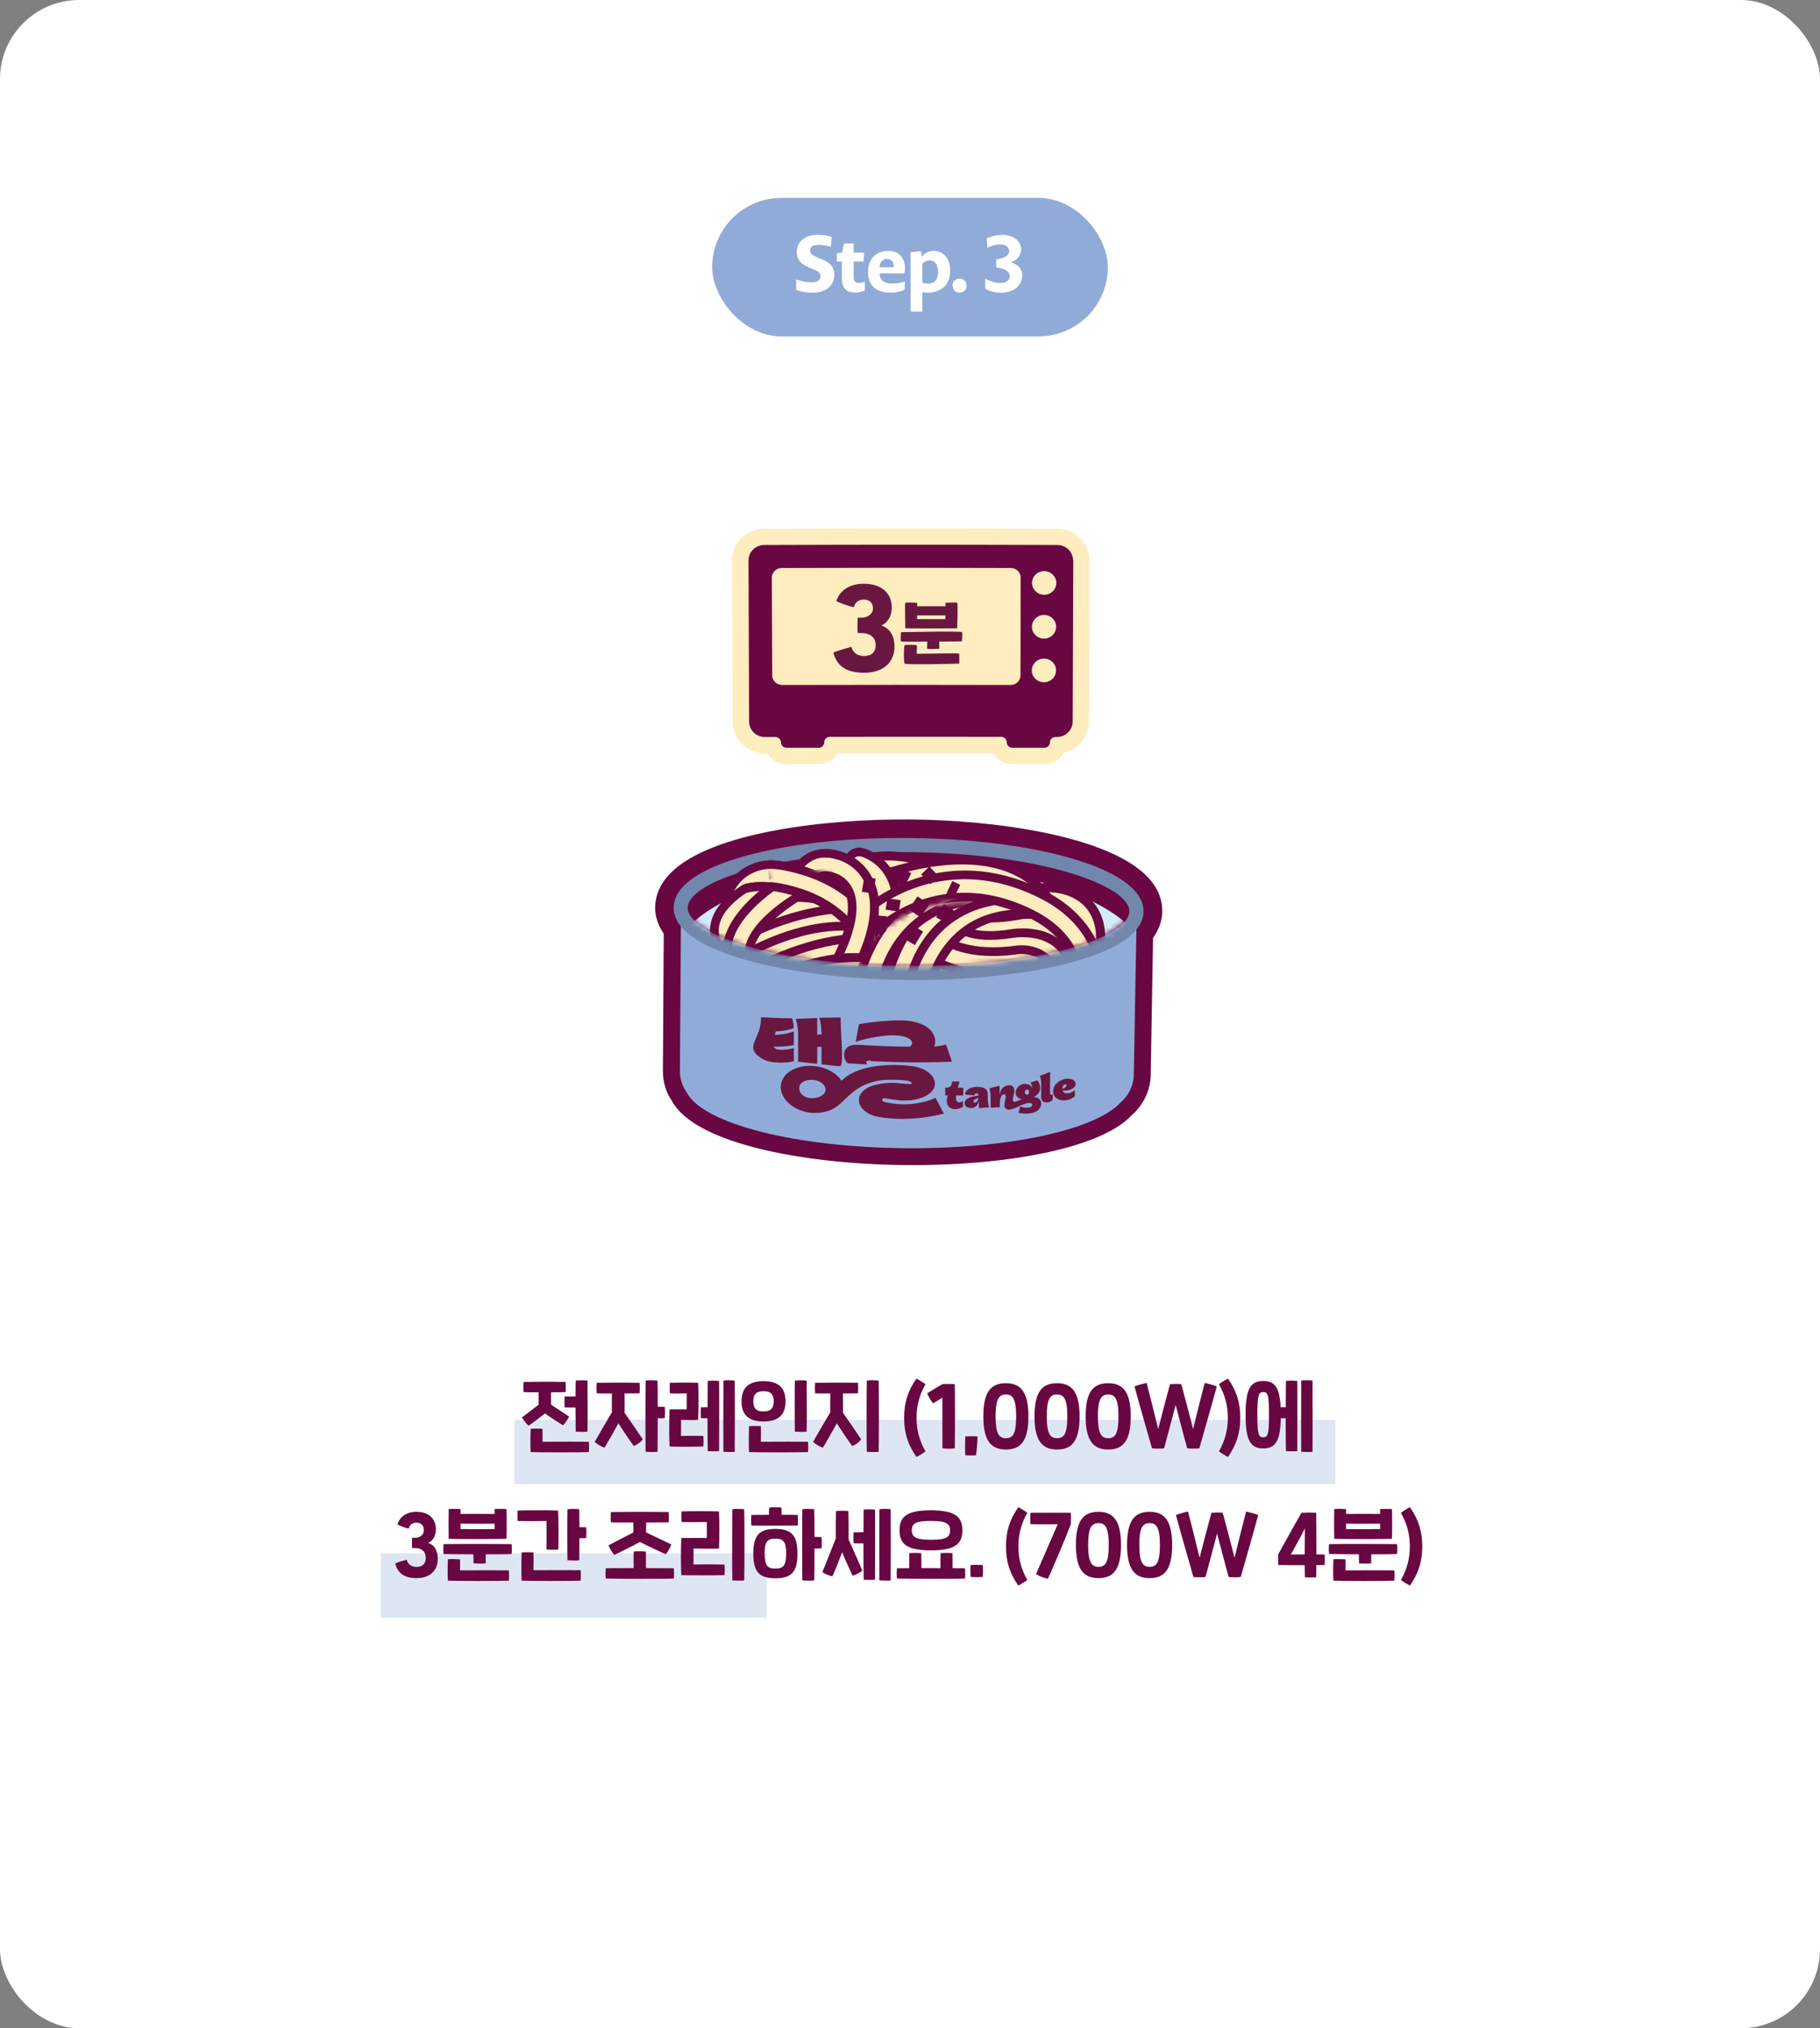 <?xml version="1.0" encoding="UTF-8"?> <svg xmlns="http://www.w3.org/2000/svg" width="368" height="410" viewBox="0 0 368 410" fill="none"><rect x="0" y="0" width="368" height="410" fill="#808080" stroke="none"/><rect width="368" height="410" rx="16" fill="white"></rect><rect x="77" y="314" width="78" height="13" fill="#91ABD8" fill-opacity="0.3"></rect><rect x="104" y="287" width="166" height="13" fill="#91ABD8" fill-opacity="0.3"></rect><rect x="144" y="40" width="80" height="28" rx="14" fill="#91ABD8"></rect><path d="M168.687 55.592C168.687 57.144 167.663 59.16 164.239 59.16C163.359 59.16 162.031 59.016 161.007 58.616L160.959 56.504C162.383 56.936 163.343 57.08 164.143 57.08C165.503 57.08 165.887 56.456 165.887 55.848C165.887 55.352 165.695 54.952 164.591 54.472L163.839 54.168C161.599 53.32 161.103 52.2 161.103 50.888C161.119 49.144 162.415 47.48 165.359 47.48C166.143 47.48 167.215 47.576 168.175 47.88L167.983 49.88C166.927 49.592 166.127 49.496 165.567 49.496C164.239 49.496 163.807 50.008 163.807 50.632C163.807 51.16 164.031 51.544 165.343 52.072L166.095 52.376C168.207 53.16 168.687 54.328 168.687 55.592ZM174.845 58.728C174.221 59 173.517 59.144 172.973 59.144C171.501 59.144 170.221 58.584 170.221 56.232V52.872H169.213V51.208L170.301 51.032L170.621 49.24L172.605 49.208V51.064H174.717L174.621 52.872H172.605V55.976C172.605 56.92 173.021 57.192 173.677 57.192C173.965 57.192 174.317 57.16 174.877 56.968L174.845 58.728ZM182.908 58.584C182.044 58.968 181.004 59.16 180.108 59.16C176.716 59.16 175.516 57.368 175.516 54.888C175.516 52.424 177.084 50.712 179.612 50.712C181.676 50.712 182.988 52.04 182.988 54.28C182.988 54.552 182.956 54.904 182.86 55.272H177.852C177.868 56.6 178.716 57.32 180.348 57.32C181.1 57.32 181.932 57.224 182.988 56.904L182.908 58.584ZM180.748 53.992C180.748 52.92 180.156 52.328 179.324 52.328C178.572 52.328 177.9 52.888 177.836 54.024L180.748 53.992ZM192.117 54.696C192.117 57.336 190.581 59.176 187.381 59.176C187.061 59.176 186.757 59.128 186.501 59.048V63H184.117V50.968L186.261 50.776L186.325 51.912C187.125 51 187.925 50.712 188.821 50.712C190.677 50.712 192.117 52.136 192.117 54.696ZM189.669 55.032C189.669 53.32 188.869 52.632 188.021 52.632C187.509 52.632 186.981 52.808 186.501 53.304V57.128C186.917 57.288 187.349 57.352 187.717 57.352C188.933 57.352 189.669 56.504 189.669 55.032ZM195.428 57.768C195.428 58.568 194.868 59.16 194.004 59.16C193.172 59.16 192.612 58.552 192.612 57.72C192.612 56.92 193.156 56.328 194.036 56.328C194.868 56.328 195.428 56.92 195.428 57.768ZM206.699 55.688C206.699 57.384 205.371 59.16 202.395 59.16C201.275 59.16 200.155 58.92 199.227 58.376L199.211 56.328C200.363 56.952 201.371 57.208 202.331 57.208C203.547 57.208 204.171 56.568 204.171 55.816C204.171 55.112 203.563 54.296 201.435 54.088V52.408C203.483 52.184 204.043 51.432 204.043 50.728C204.043 50.024 203.435 49.4 202.187 49.4C201.499 49.4 200.683 49.592 199.659 50.088L199.483 48.2C200.587 47.704 201.659 47.48 202.603 47.48C205.227 47.48 206.475 48.936 206.475 50.456C206.475 51.256 206.027 52.408 204.443 53.032C206.123 53.544 206.699 54.632 206.699 55.688Z" fill="white"></path><rect width="180" height="180" transform="translate(94 78)" fill="white"></rect><path d="M231.57 184.235C231.752 174.739 207.143 169.255 183.897 169.064C160.689 168.875 135.957 173.914 135.892 183.431C135.864 184.931 136.549 186.305 137.653 187.586C137.568 199.157 137.536 204.942 137.452 216.513C137.44 218.152 137.965 219.661 138.871 220.919C142.115 227.132 160.604 231.927 183.019 232.124C203.852 232.296 221.379 228.426 226.471 222.958C228.1 221.581 229.168 219.584 229.212 217.314C229.361 209.555 229.416 205.666 229.545 197.907C229.569 196.703 229.58 196.111 229.603 194.907C229.653 192.301 229.679 190.978 229.729 188.372C230.861 187.107 231.56 185.755 231.569 184.255L231.57 184.235Z" fill="#690742"></path><path d="M181.846 235.499C161.986 235.184 140.34 231.07 135.835 222.489C134.736 220.99 134.027 218.787 134.032 216.477L134.209 188.737C133.054 187.06 132.456 185.273 132.472 183.417C132.486 181.641 133.052 178.964 135.734 176.341C144.003 168.218 166.869 165.519 183.962 165.652C200.977 165.763 223.849 168.89 231.922 177.153C234.542 179.82 235.044 182.514 235.01 184.29C234.974 186.126 234.346 187.913 233.147 189.572L232.672 217.328C232.612 220.446 231.169 223.445 228.715 225.538C223.017 231.688 204.953 235.707 183.013 235.517C182.637 235.511 182.262 235.505 181.886 235.499L181.846 235.499ZM184.978 172.5L183.87 172.482C164.067 172.327 145.832 175.987 140.528 181.195C139.318 182.381 139.322 183.171 139.318 183.427C139.307 183.96 139.631 184.597 140.251 185.318L141.102 186.299L140.897 216.507C140.876 217.573 141.315 218.409 141.682 218.908C143.916 223.11 159.348 228.311 183.085 228.686C204.59 228.869 220.224 224.654 224.002 220.606C225.25 219.501 225.805 218.404 225.828 217.239L226.35 187.016L227.219 186.063C227.846 185.362 228.175 184.735 228.185 184.182C228.19 183.926 228.205 183.136 227.022 181.933C221.938 176.718 204.383 172.807 185.018 172.5L184.978 172.5Z" fill="#690742"></path><path d="M137.703 183.211C137.624 196.529 137.574 203.187 137.476 216.485C137.464 218.125 137.989 219.635 138.895 220.895C142.139 227.111 160.631 231.909 183.051 232.104C203.888 232.275 221.419 228.402 226.512 222.929C228.141 221.552 229.209 219.553 229.253 217.281C229.403 209.517 229.458 205.625 229.589 197.861C229.612 196.656 229.623 196.063 229.647 194.858C229.702 191.974 229.73 190.512 229.786 187.628C229.793 187.252 229.797 187.075 229.804 186.699C229.825 185.613 229.835 185.079 229.856 183.993C211.378 208.245 141.057 195.002 137.722 183.211L137.703 183.211Z" fill="#91ABD8"></path><path d="M182.377 198.076C159.733 197.718 136.132 192.532 136.208 183.461C136.238 181.877 136.941 180.363 138.374 178.94C144.368 173.053 162.658 169.203 183.88 169.399C184.296 169.406 184.711 169.413 185.127 169.419C205.812 169.746 223.414 173.847 229.142 179.741C230.54 181.169 231.243 182.706 231.212 184.29C231.034 193.537 206.529 198.299 183.544 198.114C183.168 198.108 182.772 198.102 182.396 198.096L182.377 198.076ZM185.072 172.27C184.676 172.264 184.261 172.258 183.845 172.251C161.316 172.053 144.935 176.489 140.374 180.992C139.506 181.85 139.054 182.694 139.058 183.487C139.014 188.854 157.247 195.163 183.56 195.242C209.831 195.459 228.258 189.63 228.342 184.244C228.357 183.452 227.938 182.594 227.084 181.729C222.715 177.243 206.945 172.616 185.052 172.27L185.072 172.27Z" fill="#7287AC"></path><mask id="mask0_4001_14719" style="mask-type:luminance" maskUnits="userSpaceOnUse" x="138" y="169" width="91" height="27"><path d="M228.661 183.176C228.532 189.964 208.979 195.591 183.577 195.383C158.156 195.154 138.467 189.256 138.517 182.447C138.567 175.657 158.4 168.866 183.9 169.096C209.4 169.326 228.81 176.387 228.681 183.176L228.661 183.176Z" fill="white"></path></mask><g mask="url(#mask0_4001_14719)"><path d="M232.514 195.585C232.301 206.693 210.556 215.401 183.913 215.154C157.27 214.926 135.726 205.864 135.78 194.734C135.854 183.625 157.604 174.66 184.386 174.889C211.147 175.118 232.706 184.458 232.514 195.566L232.514 195.585Z" fill="#D2ECFA"></path><path d="M162.45 180.958C162.094 180.952 161.739 180.887 161.406 180.744C159.814 180.146 158.996 178.416 159.561 176.806C159.686 176.492 160.789 173.628 163.763 172.274C165.16 171.645 167.486 171.13 170.55 172.324C172.16 172.961 172.957 174.77 172.313 176.379C171.669 177.987 169.853 178.787 168.242 178.149C167.613 177.922 166.121 177.326 165.437 178.953C164.919 180.188 163.717 180.959 162.431 180.938L162.45 180.958Z" fill="#690742"></path><path d="M162.502 179.241C162.344 179.238 162.206 179.216 162.049 179.155C161.341 178.887 160.98 178.111 161.231 177.404C161.315 177.149 162.188 174.931 164.484 173.882C166.081 173.158 167.902 173.187 169.906 173.969C170.613 174.257 170.954 175.052 170.683 175.758C170.392 176.465 169.595 176.788 168.887 176.539C167.61 176.025 166.503 175.988 165.625 176.369C164.347 176.94 163.806 178.314 163.806 178.334C163.597 178.903 163.057 179.23 162.483 179.221L162.502 179.241Z" fill="#FFEDC0"></path><path d="M177.181 193.733C176.092 193.716 175.035 193.126 174.48 192.11C173.16 189.7 171.07 187.158 169.043 185.486C168.205 184.802 167.307 184.135 166.348 183.567C164.196 182.269 161.72 181.301 158.804 180.602C157.562 180.306 156.162 180.027 155.129 180.227C154.454 180.355 153.814 180.66 153.311 181.087C152.326 181.92 151.924 183.256 152.275 184.585C152.719 186.251 151.716 187.973 150.045 188.42C148.373 188.887 146.651 187.872 146.207 186.206C145.228 182.537 146.408 178.744 149.245 176.341C150.572 175.217 152.19 174.453 153.939 174.106C156.184 173.668 158.373 174.098 160.245 174.543C163.812 175.371 166.877 176.585 169.617 178.229C170.83 178.959 171.982 179.807 173.054 180.693C175.685 182.868 178.277 186.03 179.98 189.118C180.822 190.632 180.252 192.539 178.731 193.383C178.231 193.651 177.694 193.781 177.16 193.773L177.181 193.733Z" fill="#690742"></path><path d="M177.215 191.959C176.74 191.951 176.29 191.707 176.061 191.269C174.626 188.638 172.42 185.956 170.198 184.123C169.224 183.317 168.247 182.63 167.288 182.042C164.959 180.641 162.326 179.612 159.212 178.87C157.714 178.53 156.137 178.208 154.786 178.463C153.792 178.665 152.893 179.085 152.149 179.705C150.64 180.984 150.027 183.029 150.544 185.012C150.728 185.726 150.298 186.47 149.582 186.656C148.846 186.842 148.122 186.415 147.918 185.701C147.123 182.705 148.073 179.62 150.387 177.642C151.473 176.711 152.812 176.081 154.262 175.788C156.17 175.424 158.122 175.811 159.817 176.213C163.207 176.999 166.095 178.151 168.659 179.694C169.735 180.343 170.809 181.111 171.881 181.997C174.357 184.032 176.775 186.994 178.382 189.923C178.746 190.581 178.493 191.406 177.853 191.752C177.633 191.867 177.414 191.922 177.177 191.919L177.215 191.959Z" fill="#FFEDC0"></path><path d="M159.685 205.705C158.181 205.681 156.876 204.574 156.648 203.05C156.384 201.328 157.562 199.728 159.289 199.479C175.903 196.902 183.286 192.716 186.551 189.629C188.163 188.095 188.799 185.874 188.248 183.634C187.679 181.315 185.97 179.57 183.726 178.942C167.423 174.515 146.467 198.287 146.245 198.52C145.092 199.825 143.11 199.971 141.806 198.825C140.502 197.678 140.361 195.721 141.494 194.417C142.465 193.307 165.283 167.373 185.365 172.887C189.776 174.083 193.192 177.612 194.314 182.093C195.417 186.533 194.124 191.053 190.819 194.159C185.135 199.538 174.83 203.401 160.2 205.654C160.022 205.691 159.844 205.688 159.666 205.685L159.685 205.705Z" fill="#690742"></path><path d="M159.719 203.911C159.066 203.901 158.501 203.418 158.415 202.765C158.31 202.033 158.818 201.33 159.552 201.223C173.269 199.113 182.756 195.631 187.774 190.913C189.87 188.933 190.697 186.063 189.979 183.208C189.244 180.254 187.089 178.028 184.195 177.251C166.81 172.451 145.103 197.122 144.881 197.375C144.395 197.94 143.523 198.005 142.978 197.502C142.413 197.019 142.35 196.169 142.856 195.605C143.787 194.534 165.917 169.455 184.917 174.636C188.757 175.685 191.63 178.633 192.604 182.559C193.561 186.365 192.458 190.238 189.617 192.878C184.196 198.004 174.209 201.695 159.957 203.895C159.878 203.894 159.798 203.913 159.719 203.911Z" fill="#FFEDC0"></path><path d="M173.769 188.136C173.373 188.129 172.98 187.945 172.709 187.624C167.643 181.188 153.017 184.952 152.878 184.989C152.141 185.195 151.377 184.748 151.193 184.012C151.009 183.277 151.439 182.531 152.176 182.325C152.853 182.138 168.713 178.057 174.881 185.897C175.345 186.498 175.249 187.367 174.646 187.833C174.385 188.047 174.066 188.14 173.769 188.136Z" fill="#FFEDC0"></path><path d="M170.273 190.815C169.798 190.808 169.306 190.681 168.855 190.436C161.308 186.417 151.14 190.053 151.04 190.091C149.405 190.679 147.599 189.858 147.016 188.226C146.434 186.594 147.26 184.787 148.895 184.2C149.413 184.01 161.834 179.559 171.832 184.884C173.361 185.7 173.939 187.589 173.117 189.119C172.543 190.199 171.422 190.814 170.294 190.796L170.273 190.815Z" fill="#690742"></path><path d="M173.734 189.891C172.823 189.877 171.92 189.467 171.321 188.706C167.725 184.159 156.844 185.765 153.322 186.697C151.631 187.144 149.927 186.148 149.484 184.46C149.04 182.792 150.043 181.068 151.715 180.62C153.506 180.135 169.48 176.199 176.246 184.81C177.309 186.172 177.074 188.145 175.707 189.211C175.124 189.676 174.407 189.902 173.714 189.891L173.734 189.891Z" fill="#690742"></path><path d="M170.273 190.815C169.798 190.808 169.306 190.681 168.855 190.436C161.308 186.417 151.14 190.053 151.04 190.091C149.405 190.679 147.599 189.858 147.016 188.226C146.434 186.594 147.26 184.787 148.895 184.2C149.413 184.01 161.834 179.559 171.832 184.884C173.361 185.7 173.939 187.589 173.117 189.119C172.543 190.199 171.422 190.814 170.294 190.796L170.273 190.815Z" fill="#FFEDC0"></path><path d="M219.992 195.957C219.834 195.954 219.656 195.952 219.499 195.91C217.783 195.606 216.666 193.989 216.956 192.277C217.309 190.369 217.437 187.786 216.119 186.324C214.782 184.862 212.192 184.762 211.28 184.806C205.439 185.068 201.422 183.997 199.172 181.632C197.659 180.049 197.239 178.188 197.361 176.966C197.513 175.252 198.981 173.973 200.779 174.12C202.399 174.265 203.6 175.586 203.63 177.165C203.859 177.583 205.518 178.774 210.885 178.545C211.341 178.493 217.048 178.052 220.732 182.018C223.214 184.682 224.032 188.504 223.149 193.324C222.882 194.859 221.516 195.942 219.993 195.917L219.992 195.957Z" fill="#690742"></path><path d="M220.026 194.183C220.026 194.183 219.888 194.18 219.809 194.159C219.08 194.029 218.578 193.33 218.711 192.602C219.309 189.238 218.882 186.725 217.408 185.122C215.179 182.718 211.155 183.068 211.116 183.048C205.888 183.26 202.343 182.394 200.441 180.41C198.986 178.887 199.095 177.31 199.099 177.132C199.172 176.383 199.835 175.881 200.566 175.912C201.297 175.983 201.839 176.604 201.786 177.333C201.785 177.392 201.813 177.985 202.454 178.627C203.231 179.369 205.345 180.587 210.91 180.361C211.048 180.363 216.202 179.873 219.363 183.259C221.438 185.503 222.108 188.789 221.334 193.059C221.223 193.708 220.64 194.192 219.987 194.182L220.026 194.183Z" fill="#FFEDC0"></path><path d="M141.184 200.883C140.273 200.868 139.39 200.478 138.791 199.718C137.707 198.376 137.923 196.402 139.27 195.317C140.175 194.58 161.803 177.51 182.441 184.384C184.094 184.924 184.971 186.698 184.405 188.349C183.839 190.001 182.08 190.882 180.427 190.322C162.977 184.507 143.378 200.028 143.197 200.184C142.594 200.668 141.877 200.894 141.184 200.883Z" fill="#690742"></path><path d="M141.216 199.108C140.82 199.101 140.447 198.937 140.177 198.597C139.712 198.016 139.808 197.167 140.391 196.701C141.276 195.984 162.142 179.506 181.876 186.072C182.585 186.301 182.966 187.079 182.735 187.787C182.503 188.495 181.724 188.878 181.015 188.65C162.658 182.521 142.294 198.65 142.093 198.825C141.831 199.038 141.533 199.133 141.216 199.127L141.216 199.108Z" fill="#FFEDC0"></path><path d="M144.92 202.454C143.733 202.435 142.598 201.745 142.105 200.571C141.612 199.436 141.856 198.076 142.705 197.161C144.201 195.545 162.707 182.243 177.908 187.606C179.541 188.185 180.397 189.978 179.812 191.609C179.227 193.24 177.448 194.101 175.796 193.521C163.761 189.257 148.26 200.709 147.175 201.541C146.893 201.814 146.552 202.045 146.153 202.197C145.754 202.349 145.336 202.441 144.921 202.434L144.92 202.454Z" fill="#690742"></path><path d="M144.953 200.659C144.439 200.651 143.949 200.346 143.741 199.849C143.533 199.351 143.643 198.76 144.007 198.37C145.24 197.045 163.104 184.261 177.323 189.294C178.032 189.542 178.393 190.319 178.142 191.027C177.891 191.735 177.112 192.098 176.404 191.849C163.286 187.21 146.795 199.581 145.971 200.24C145.849 200.377 145.689 200.493 145.489 200.569C145.31 200.645 145.131 200.682 144.953 200.679L144.953 200.659Z" fill="#FFEDC0"></path><path d="M144.29 206.809C143.38 206.794 142.496 206.384 141.897 205.643C140.814 204.301 141.029 202.328 142.376 201.242C143.281 200.506 164.89 183.435 185.527 190.329C187.16 190.869 188.057 192.643 187.491 194.295C186.925 195.946 185.166 196.827 183.514 196.267C166.161 190.474 146.504 205.954 146.303 206.109C145.7 206.574 144.983 206.82 144.29 206.809Z" fill="#690742"></path><path d="M144.322 205.033C143.926 205.027 143.553 204.863 143.283 204.522C142.818 203.941 142.914 203.092 143.497 202.627C144.382 201.909 165.247 185.432 184.962 192.017C185.67 192.246 186.052 193.024 185.82 193.732C185.589 194.44 184.81 194.824 184.101 194.595C165.783 188.486 145.4 204.576 145.199 204.751C144.937 204.964 144.639 205.058 144.322 205.053L144.322 205.033Z" fill="#FFEDC0"></path><path d="M210.175 207.23C210.017 207.227 209.859 207.225 209.681 207.182C207.965 206.878 206.828 205.26 207.138 203.547C207.36 202.246 207.216 201.513 206.983 201.272C206.712 200.972 205.922 200.841 205.447 200.873C193.06 202.689 187.345 198.252 186.721 197.748C185.396 196.64 185.216 194.662 186.33 193.337C187.424 192.031 189.367 191.825 190.713 192.893C190.869 193.014 195.146 196.046 204.754 194.639C205.309 194.569 209.096 194.274 211.598 196.981C212.781 198.244 214.043 200.595 213.333 204.614C213.066 206.15 211.7 207.234 210.176 207.21L210.175 207.23Z" fill="#690742"></path><path d="M210.21 205.475C210.21 205.475 210.072 205.473 209.993 205.472C209.243 205.341 208.742 204.622 208.875 203.873C209.185 202.139 208.991 200.871 208.293 200.109C207.265 199.006 205.342 199.153 205.322 199.152C193.391 200.878 188.087 196.624 187.854 196.422C187.269 195.939 187.187 195.068 187.673 194.483C188.159 193.898 189.031 193.833 189.616 194.296C189.714 194.377 194.397 197.97 204.998 196.4C205.197 196.384 208.33 196.078 210.309 198.205C211.628 199.629 212.064 201.691 211.598 204.332C211.486 205.002 210.883 205.486 210.21 205.475Z" fill="#FFEDC0"></path><path d="M216.661 197.751C215.236 197.728 213.988 196.74 213.659 195.312C212.419 189.74 208.056 190.144 206.725 190.379C195.859 192.339 191.232 188.926 190.745 188.543C189.399 187.454 189.2 185.475 190.274 184.129C191.349 182.803 193.273 182.577 194.62 183.586C194.815 183.728 197.947 185.596 205.555 184.216C210.127 183.261 217.774 185.024 219.782 193.928C220.166 195.613 219.085 197.295 217.395 197.683C217.156 197.739 216.898 197.774 216.641 197.77L216.661 197.751Z" fill="#690742"></path><path d="M216.716 195.996C216.102 195.986 215.536 195.562 215.39 194.927C213.711 187.388 207.157 188.489 206.402 188.655C196.131 190.507 192.034 187.298 191.858 187.176C191.273 186.693 191.171 185.841 191.657 185.236C192.124 184.63 192.997 184.546 193.582 185.01C193.66 185.07 197.118 187.518 205.879 185.938C209.258 185.221 216.212 186.044 218.074 194.318C218.238 195.052 217.769 195.796 217.033 195.962C216.914 195.98 216.814 195.998 216.716 195.996Z" fill="#FFEDC0"></path><path d="M214.466 200.864C212.784 200.837 211.404 199.491 211.397 197.792C211.357 195.757 210.597 195.112 210.343 194.911C208.979 193.783 206.304 193.918 205.471 194.043C193.696 195.928 189.923 191.384 189.287 190.445C188.305 189.027 188.679 187.057 190.103 186.092C191.486 185.147 193.362 185.433 194.366 186.753C194.58 186.954 196.954 189.086 204.46 187.843C205.016 187.753 210.516 186.893 214.336 190.036C215.817 191.265 217.614 193.585 217.675 197.655C217.701 199.394 216.308 200.814 214.585 200.846L214.467 200.844L214.466 200.864Z" fill="#690742"></path><path d="M214.501 199.109C213.769 199.098 213.166 198.515 213.141 197.763C213.118 195.846 212.55 194.473 211.439 193.547C209.139 191.652 205.207 192.301 205.147 192.319C194.225 194.081 191.038 189.939 190.71 189.46C190.286 188.84 190.441 187.973 191.063 187.548C191.685 187.124 192.533 187.276 192.958 187.875C193.054 187.995 195.649 191.061 204.684 189.604C204.863 189.568 209.888 188.719 213.162 191.42C214.917 192.851 215.827 194.98 215.874 197.708C215.879 198.459 215.273 199.102 214.521 199.11L214.481 199.109L214.501 199.109Z" fill="#FFEDC0"></path><path d="M211.109 203.72C210.95 203.718 210.792 203.715 210.615 203.673C208.898 203.369 207.761 201.75 208.071 200.037C208.294 198.737 208.149 198.003 207.916 197.763C207.645 197.462 206.835 197.35 206.38 197.363C193.974 199.14 188.258 194.762 187.654 194.238C186.329 193.131 186.149 191.152 187.263 189.827C188.357 188.521 190.32 188.315 191.646 189.384C191.822 189.505 196.08 192.516 205.687 191.129C206.242 191.059 210.028 190.784 212.531 193.471C213.714 194.735 214.976 197.105 214.266 201.104C213.999 202.64 212.633 203.725 211.109 203.7L211.109 203.72Z" fill="#690742"></path><path d="M211.143 201.966C211.143 201.966 211.005 201.964 210.925 201.963C210.176 201.832 209.675 201.113 209.808 200.364C210.118 198.63 209.924 197.342 209.226 196.58C208.198 195.457 206.275 195.624 206.255 195.624C194.305 197.349 189.001 193.075 188.787 192.893C188.202 192.41 188.12 191.539 188.606 190.954C189.092 190.369 189.945 190.284 190.55 190.768C190.647 190.848 195.33 194.421 205.931 192.872C206.13 192.835 209.263 192.549 211.242 194.676C212.561 196.1 212.997 198.162 212.531 200.803C212.419 201.473 211.816 201.957 211.143 201.946L211.143 201.966Z" fill="#FFEDC0"></path><path d="M185.626 202.737C185.467 202.734 185.309 202.732 185.132 202.689C183.417 202.386 182.28 200.769 182.59 199.057C183.831 192.033 190.528 179.057 207.003 179.321C207.3 179.325 207.597 179.33 207.893 179.335C209.633 179.422 210.97 180.884 210.878 182.599C210.786 184.314 209.315 185.712 207.596 185.585C207.359 185.582 207.122 185.578 206.884 185.574C191.576 185.329 188.892 199.513 188.782 200.123C188.515 201.658 187.149 202.741 185.626 202.717L185.626 202.737Z" fill="#690742"></path><path d="M185.659 200.981C185.659 200.981 185.52 200.979 185.441 200.978C184.692 200.847 184.191 200.148 184.324 199.381C184.348 199.184 187.824 180.789 206.95 181.095C207.227 181.099 207.504 181.104 207.801 181.108C208.552 181.14 209.153 181.781 209.119 182.531C209.085 183.3 208.458 183.98 207.669 183.849C190.152 183.234 187.158 199.15 187.026 199.839C186.914 200.508 186.312 200.991 185.639 200.981L185.659 200.981Z" fill="#FFEDC0"></path><path d="M181.281 203.077C181.182 203.075 181.083 203.074 180.984 203.072C179.267 202.887 178.03 201.348 178.221 199.634C179.103 191.717 185.878 176.654 205.232 176.334C206.855 176.32 208.392 177.686 208.418 179.403C208.445 181.14 207.053 182.558 205.331 182.589C186.748 182.903 184.552 199.617 184.459 200.326C184.27 201.941 182.883 203.122 181.281 203.097L181.281 203.077Z" fill="#690742"></path><path d="M181.314 201.321C181.314 201.321 181.235 201.32 181.176 201.319C180.425 201.248 179.884 200.568 179.958 199.8C179.962 199.583 182.599 178.455 205.239 178.069C205.93 178.139 206.632 178.663 206.638 179.413C206.643 180.163 206.038 180.804 205.286 180.812C185.1 181.159 182.776 199.332 182.682 200.1C182.61 200.809 181.986 201.332 181.294 201.321L181.314 201.321Z" fill="#FFEDC0"></path><path d="M209.494 185.176C208.623 185.162 207.759 184.792 207.158 184.07C198.656 174.037 177.558 182.863 177.339 182.938C175.741 183.625 173.894 182.883 173.212 181.289C172.529 179.695 173.277 177.846 174.874 177.159C175.912 176.721 200.444 166.426 211.949 179.99C213.072 181.314 212.896 183.291 211.568 184.417C210.964 184.922 210.227 185.168 209.474 185.156L209.494 185.176Z" fill="#690742"></path><path d="M209.529 183.421C209.153 183.415 208.76 183.25 208.509 182.929C199.153 171.859 176.894 181.212 176.655 181.327C175.975 181.634 175.15 181.303 174.846 180.605C174.543 179.906 174.875 179.099 175.574 178.793C176.572 178.353 199.949 168.542 210.622 181.139C211.106 181.722 211.03 182.593 210.447 183.079C210.185 183.312 209.846 183.406 209.53 183.401L209.529 183.421Z" fill="#FFEDC0"></path><path d="M173.946 200.46C173.433 200.451 172.903 200.305 172.434 200.041C170.951 199.17 170.435 197.25 171.312 195.766C176.697 186.549 176.27 182.009 175.517 180.105C174.707 178.062 172.961 177.521 172.883 177.48C171.255 176.981 170.281 175.271 170.746 173.642C171.211 171.994 172.848 171.015 174.498 171.436C174.969 171.561 179.229 172.753 181.229 177.575C183.419 182.813 181.901 189.983 176.679 198.907C176.087 199.922 175.011 200.477 173.906 200.459L173.946 200.46Z" fill="#690742"></path><path d="M173.982 198.684C173.745 198.68 173.529 198.617 173.315 198.496C172.652 198.11 172.431 197.279 172.818 196.615C178.341 187.165 178.202 182.019 177.109 179.341C175.941 176.504 173.47 175.795 173.372 175.774C172.647 175.565 172.207 174.829 172.398 174.102C172.59 173.376 173.327 172.935 174.053 173.124C174.21 173.166 177.898 174.151 179.595 178.238C181.556 182.94 180.069 189.597 175.158 197.993C174.893 198.442 174.435 198.691 173.942 198.683L173.982 198.684Z" fill="#FFEDC0"></path><path d="M219.904 202.674C219.667 202.67 219.41 202.646 219.173 202.583C217.499 202.161 216.482 200.446 216.91 198.774C217.337 197.122 217.095 195.3 216.222 193.311C214.513 189.491 211.154 187.126 208.665 185.821C190.377 176.284 177.827 188.785 177.706 188.921C176.474 190.166 174.494 190.193 173.27 188.988C172.026 187.783 172.005 185.788 173.216 184.563C173.377 184.407 189.178 168.6 211.581 180.258C216.423 182.785 220.016 186.418 221.953 190.736C223.434 194.039 223.788 197.264 222.997 200.314C222.634 201.75 221.329 202.697 219.904 202.674Z" fill="#690742"></path><path d="M219.939 200.919C219.84 200.917 219.721 200.915 219.623 200.874C218.894 200.685 218.433 199.946 218.626 199.198C219.16 197.152 218.885 194.935 217.841 192.587C215.923 188.308 212.231 185.7 209.487 184.253C190.023 174.102 176.583 187.54 176.441 187.695C175.916 188.24 175.045 188.246 174.501 187.724C173.956 187.201 173.953 186.332 174.478 185.787C174.62 185.631 189.512 170.754 210.761 181.823C215.249 184.167 218.571 187.501 220.357 191.461C221.667 194.387 221.989 197.217 221.305 199.893C221.134 200.523 220.572 200.929 219.939 200.919Z" fill="#FFEDC0"></path><path d="M147.797 193.942C147.045 193.93 146.28 193.641 145.677 193.119C144.471 192.035 143.209 189.785 143.637 187.031C144.269 182.938 148.254 179.274 155.775 175.825C157.351 175.1 159.217 175.781 159.938 177.37C160.66 178.94 159.952 180.803 158.376 181.507C150.835 184.957 149.957 187.448 149.85 187.9C149.784 188.234 149.899 188.453 149.995 188.573C151.278 189.737 151.32 191.671 150.149 192.934C149.523 193.614 148.666 193.956 147.777 193.941L147.797 193.942Z" fill="#690742"></path><path d="M147.752 192.166C147.435 192.161 147.121 192.037 146.868 191.816C146.149 191.174 145.034 189.499 145.392 187.296C145.932 183.873 149.673 180.56 156.516 177.415C157.214 177.111 158.019 177.4 158.342 178.095C158.665 178.771 158.353 179.594 157.655 179.918C149.915 183.443 148.358 186.278 148.114 187.655C147.892 188.953 148.707 189.755 148.726 189.775C149.27 190.297 149.293 191.165 148.789 191.709C148.506 192 148.128 192.152 147.752 192.146L147.752 192.166Z" fill="#FFEDC0"></path><path d="M150.026 198.965C148.959 198.948 147.922 198.379 147.348 197.384C142.567 188.907 151.919 180.498 158.196 176.852C159.695 175.988 161.603 176.492 162.484 177.985C163.345 179.478 162.834 181.383 161.355 182.266C161.235 182.343 149.954 189.222 152.823 194.296C153.664 195.809 153.134 197.713 151.615 198.556C151.115 198.844 150.56 198.973 150.026 198.965Z" fill="#690742"></path><path d="M150.06 197.211C149.586 197.203 149.136 196.959 148.887 196.521C143.744 187.408 158.456 178.751 159.076 178.386C159.735 178.022 160.581 178.233 160.964 178.889C161.346 179.546 161.113 180.39 160.473 180.775C160.333 180.851 147.48 188.434 151.304 195.2C151.687 195.856 151.434 196.7 150.774 197.064C150.554 197.199 150.316 197.254 150.079 197.25L150.06 197.211Z" fill="#FFEDC0"></path><mask id="mask1_4001_14719" style="mask-type:luminance" maskUnits="userSpaceOnUse" x="154" y="173" width="33" height="24"><path d="M154.365 173.001C155.374 177.201 155.868 179.321 156.877 183.521C165.075 188.528 169.184 191.022 177.361 196.048C180.848 193.775 182.611 192.639 186.097 190.366C178.034 183.467 173.983 180.027 165.9 173.147C161.291 173.073 158.976 173.035 154.345 173L154.365 173.001Z" fill="white"></path></mask><g mask="url(#mask1_4001_14719)"><path d="M177.183 193.733C176.094 193.715 175.037 193.126 174.482 192.11C173.161 189.7 171.071 187.158 169.044 185.487C168.206 184.802 167.308 184.136 166.348 183.567C164.195 182.269 161.719 181.301 158.803 180.602C157.561 180.306 156.161 180.027 155.128 180.227C154.452 180.354 153.813 180.66 153.31 181.086C152.325 181.919 151.923 183.255 152.274 184.584C152.718 186.25 151.716 187.971 150.044 188.418C148.373 188.884 146.65 187.869 146.206 186.204C145.226 182.535 146.406 178.744 149.243 176.341C150.57 175.217 152.188 174.454 153.937 174.107C156.182 173.669 158.371 174.1 160.243 174.545C163.811 175.372 166.876 176.587 169.616 178.23C170.83 178.961 171.982 179.808 173.054 180.695C175.685 182.869 178.278 186.031 179.982 189.119C180.824 190.633 180.254 192.539 178.733 193.383C178.233 193.651 177.697 193.781 177.162 193.772L177.183 193.733Z" fill="#690742"></path><path d="M177.217 191.959C176.742 191.951 176.292 191.707 176.062 191.269C174.627 188.639 172.421 185.957 170.198 184.124C169.224 183.318 168.247 182.631 167.288 182.043C164.959 180.642 162.325 179.612 159.211 178.871C157.713 178.531 156.135 178.209 154.784 178.463C153.791 178.665 152.892 179.085 152.148 179.705C150.639 180.983 150.026 183.027 150.543 185.011C150.728 185.724 150.298 186.468 149.582 186.654C148.846 186.839 148.121 186.413 147.917 185.699C147.122 182.704 148.071 179.619 150.385 177.642C151.472 176.712 152.81 176.082 154.261 175.789C156.168 175.425 158.121 175.812 159.816 176.215C163.206 177 166.094 178.153 168.659 179.695C169.735 180.344 170.81 181.112 171.882 181.998C174.358 184.033 176.776 186.995 178.384 189.924C178.748 190.581 178.495 191.407 177.855 191.752C177.635 191.867 177.416 191.922 177.178 191.918L177.217 191.959Z" fill="#FFEDC0"></path></g><path d="M149.751 178.918C149.751 178.918 152.916 177.961 155.639 178.42C155.481 177.351 155.412 176.816 155.274 175.748C155.274 175.748 151.785 177.055 151.685 177.112C151.586 177.15 149.751 178.918 149.751 178.918Z" fill="#FFEDC0"></path><path d="M149.569 179.103C149.569 179.103 150.168 178.797 150.705 178.667C150.511 178.467 150.414 178.367 150.24 178.167C149.996 178.479 149.855 178.614 149.612 178.926C149.61 179.005 149.61 179.045 149.589 179.103L149.569 179.103Z" fill="#EEE0CF"></path><path d="M150.454 180.644C150.454 180.644 152.846 179.753 156.123 180.261C156.414 179.534 156.56 179.18 156.87 178.473C156.87 178.473 153.475 177.944 150.709 178.671C150.615 179.46 150.548 179.855 150.454 180.644Z" fill="#690742"></path><path d="M169.437 201.148C168.924 201.14 168.394 201.013 167.925 200.73C166.422 199.858 165.925 197.958 166.802 196.454C172.188 187.238 171.741 182.698 171.007 180.794C170.197 178.751 168.451 178.21 168.392 178.189C166.763 177.71 165.789 175.979 166.254 174.351C166.72 172.703 168.357 171.724 170.007 172.145C170.478 172.271 174.739 173.463 176.76 178.265C178.95 183.503 177.432 190.673 172.23 199.597C171.638 200.612 170.562 201.166 169.457 201.148L169.437 201.148Z" fill="#690742"></path><path d="M169.472 199.393C169.236 199.389 169.02 199.326 168.805 199.204C168.142 198.819 167.921 197.988 168.309 197.324C173.812 187.874 173.673 182.729 172.58 180.051C171.411 177.214 168.959 176.524 168.841 176.483C168.116 176.274 167.676 175.538 167.867 174.811C168.058 174.085 168.796 173.644 169.522 173.833C169.679 173.875 173.369 174.841 175.086 178.928C177.048 183.63 175.561 190.287 170.669 198.702C170.404 199.151 169.946 199.4 169.453 199.392L169.472 199.393Z" fill="#FFEDC0"></path><mask id="mask2_4001_14719" style="mask-type:luminance" maskUnits="userSpaceOnUse" x="163" y="172" width="8" height="6"><path d="M170.175 173.249C169.353 174.815 168.963 175.598 168.141 177.163C166.904 176.65 166.276 176.383 165.039 175.87C164.246 174.851 163.84 174.351 163.048 173.331C164.758 172.925 165.593 172.721 167.303 172.315C168.444 172.688 169.014 172.875 170.155 173.249L170.175 173.249Z" fill="white"></path></mask><g mask="url(#mask2_4001_14719)"><path d="M162.502 179.24C162.344 179.238 162.206 179.216 162.049 179.154C161.341 178.906 160.979 178.13 161.231 177.404C161.272 177.286 162.252 174.657 164.943 173.694C166.437 173.165 168.098 173.271 169.906 173.971C170.613 174.239 170.974 175.035 170.684 175.741C170.394 176.447 169.595 176.789 168.908 176.521C167.728 176.068 166.701 175.972 165.864 176.275C164.429 176.784 163.846 178.315 163.826 178.314C163.618 178.864 163.077 179.21 162.503 179.201L162.502 179.24Z" fill="#FFEDC0"></path></g><mask id="mask3_4001_14719" style="mask-type:luminance" maskUnits="userSpaceOnUse" x="153" y="191" width="27" height="11"><path d="M179.868 193.272C179.868 193.272 177.927 198.538 177.891 201.502C169.476 201.524 165.278 201.535 156.862 201.597C155.457 199.42 154.745 198.341 153.321 196.164C155.068 194.868 155.951 194.23 157.698 192.954C162.876 192.385 165.456 192.091 170.615 191.541C174.304 192.234 176.159 192.58 179.848 193.292L179.868 193.272Z" fill="white"></path></mask><g mask="url(#mask3_4001_14719)"><path d="M147.465 208.756C146.278 208.737 145.142 208.047 144.65 206.873C144.156 205.739 144.399 204.38 145.248 203.465C146.744 201.849 165.249 188.557 180.433 193.94C182.065 194.519 182.923 196.311 182.337 197.942C181.752 199.572 179.954 200.432 178.322 199.852C166.305 195.588 150.804 207.032 149.719 207.864C149.437 208.136 149.096 208.367 148.697 208.519C148.298 208.671 147.881 208.763 147.465 208.756Z" fill="#690742"></path><path d="M147.497 206.98C146.983 206.972 146.493 206.668 146.285 206.17C146.076 205.673 146.187 205.082 146.55 204.692C147.783 203.368 165.646 190.613 179.828 195.626C180.536 195.875 180.898 196.651 180.647 197.359C180.396 198.066 179.617 198.429 178.909 198.181C165.808 193.561 149.319 205.903 148.496 206.542C148.374 206.678 148.214 206.794 148.014 206.87C147.835 206.946 147.656 206.983 147.478 206.98L147.497 206.98Z" fill="#FFEDC0"></path></g><mask id="mask4_4001_14719" style="mask-type:luminance" maskUnits="userSpaceOnUse" x="171" y="182" width="26" height="19"><path d="M175.899 189.933C175.899 189.933 184.208 181.719 196.883 182.239C189.422 189.578 185.691 193.268 178.25 200.627C175.589 200.032 174.249 199.734 171.589 199.158C173.301 195.476 174.167 193.615 175.899 189.933Z" fill="white"></path></mask><g mask="url(#mask4_4001_14719)"><path d="M175.572 203.271C175.473 203.269 175.375 203.268 175.276 203.266C173.558 203.08 172.321 201.541 172.511 199.828C173.393 191.912 180.147 176.851 199.503 176.513C201.262 176.659 202.663 177.866 202.69 179.582C202.717 181.319 201.325 182.736 199.603 182.768C181.018 183.099 178.823 199.792 178.75 200.521C178.562 202.135 177.174 203.316 175.572 203.291L175.572 203.271Z" fill="#690742"></path><path d="M175.605 201.516C175.605 201.516 175.526 201.515 175.467 201.514C174.716 201.443 174.175 200.763 174.249 199.995C174.273 199.778 176.868 178.653 199.53 178.249C200.281 178.281 200.924 178.844 200.929 179.593C200.935 180.343 200.329 180.984 199.577 180.992C179.389 181.357 177.087 199.528 176.993 200.296C176.921 201.005 176.298 201.527 175.605 201.516Z" fill="#FFEDC0"></path></g><path d="M177.022 187.599C176.965 188.505 176.957 188.939 176.9 189.845C177.448 189.065 177.732 188.655 178.301 187.876C177.789 187.769 177.533 187.706 177.022 187.599Z" fill="#690742"></path></g><path d="M169.973 205.68C168.505 205.68 167.037 205.734 165.623 205.734C165.95 206.546 166.113 207.954 166.113 209.091C165.841 209.091 165.515 209.145 165.243 209.199C165.243 208.062 165.243 206.925 165.243 205.788C163.775 205.842 162.361 205.896 160.893 205.95C161.219 206.871 161.437 208.387 161.382 209.74C161.382 211.365 161.382 212.989 161.382 214.613C162.687 214.776 163.938 214.884 165.243 215.046C165.243 213.909 165.243 212.772 165.243 211.635C165.515 211.635 165.841 211.635 166.113 211.581C166.113 212.772 166.113 213.964 166.113 215.155C167.418 215.263 169.756 215.642 169.973 215.48C170.625 214.884 169.973 209.037 169.973 205.788L169.973 205.68Z" fill="#691740"></path><path d="M176.062 214.505C181.553 214.775 186.99 214.83 192.482 214.613C192.101 213.476 191.666 212.285 191.286 211.148C190.579 211.364 189.818 211.473 188.893 211.581C188.948 211.419 189.002 211.256 189.002 211.256C189.6 208.982 187.534 206.004 181.01 206.275C176.714 206.437 173.67 207.033 173.67 207.033C173.452 208.224 173.235 209.415 173.017 210.606C173.017 210.606 175.899 209.578 179.596 209.307C183.456 209.09 184.653 210.282 184.381 211.04C184.272 211.31 184.109 211.473 184 211.581C180.52 211.581 177.041 211.419 173.615 211.202C171.604 211.094 170.679 211.852 170.679 213.259C170.679 213.855 170.842 214.342 171.386 214.938C172.691 215.046 174.05 215.1 175.355 215.154C175.246 214.992 175.192 214.83 175.138 214.721C175.138 214.559 175.301 214.342 176.062 214.396L176.062 214.505Z" fill="#691740"></path><path d="M160.186 205.842C158.066 205.842 155.999 205.733 153.879 205.625C153.879 206.437 153.77 207.628 153.335 208.711C153.118 209.253 152.9 209.74 152.683 210.281C152.628 210.444 152.302 211.148 152.302 211.743C152.302 212.393 152.737 213.043 153.444 213.584C154.26 214.18 154.966 214.559 156.38 214.721C157.685 214.883 159.479 214.829 160.512 214.504C160.512 213.638 160.512 212.772 160.512 211.906C160.512 211.906 160.458 211.906 160.404 211.906C159.588 212.122 158.229 212.285 157.522 212.176C156.869 212.176 156.598 211.797 156.38 211.581C158.827 211.635 160.512 211.256 160.512 211.256C160.512 210.335 160.512 209.415 160.512 208.495C160.512 208.495 158.609 209.198 156.652 209.198C156.706 208.982 156.815 208.711 156.869 208.495C158.772 208.44 160.458 207.899 160.458 207.845C160.458 207.845 160.567 206.979 160.132 205.787L160.186 205.842Z" fill="#691740"></path><path d="M189.166 221.923C189.166 221.923 184.979 224.034 179.488 222.897C178.672 222.735 178.455 222.681 178.4 222.464C178.4 222.356 178.4 222.193 178.455 222.139C178.618 221.977 178.835 221.977 179.053 222.031C179.651 222.139 181.119 222.356 182.315 222.464C182.968 222.464 183.62 222.464 184.218 222.41C191.286 221.381 189.873 216.292 184.544 215.534C181.391 215.101 175.736 214.992 171.876 217.158C171.223 217.537 170.68 217.97 170.136 218.458C168.886 216.508 166.004 215.263 163.068 215.48C159.642 215.75 157.359 217.97 157.957 220.569C158.609 223.222 161.98 225.28 165.515 224.955C166.058 224.955 166.548 224.792 167.037 224.684C171.115 223.709 171.441 219.107 178.781 218.295C178.944 218.295 179.162 218.295 179.325 218.295C182.37 218.187 184.599 218.458 184.327 219.053C184.218 219.27 182.805 219.053 182.043 218.999C181.608 218.945 181.173 218.891 180.738 218.891C178.292 218.891 175.464 219.27 174.16 220.948C173.833 221.327 173.67 221.814 173.67 222.356C173.67 223.98 175.356 225.388 177.585 225.767C184.49 227.012 190.851 225.063 190.851 225.117C190.308 224.088 189.764 223.06 189.22 222.031L189.166 221.923ZM161.654 220.353C161.382 219.216 162.307 218.403 163.72 218.295C165.188 218.187 166.548 218.782 166.874 219.919C167.2 221.056 165.949 221.869 164.536 221.977C163.122 222.085 161.926 221.49 161.654 220.353Z" fill="#691740"></path><path d="M209.065 221.705C209.935 221.326 210.316 220.622 210.316 219.918C210.316 219.431 210.153 218.89 209.772 218.402C209.283 218.565 208.793 218.673 208.304 218.835C208.685 219.16 208.739 219.918 208.685 219.918C208.521 219.539 207.978 218.998 207.108 219.106C206.129 219.214 205.368 219.972 205.368 220.893C205.368 221.597 205.857 222.03 206.618 222.192C206.075 222.409 205.531 222.68 205.205 222.734C204.987 222.734 204.77 222.625 204.77 222.246C204.77 221.813 205.096 221.164 205.096 220.351C205.096 219.702 204.552 219.323 203.954 219.377C202.758 219.485 202.16 220.46 202.106 221.38L202.106 219.485C201.399 219.648 200.692 219.81 200.04 220.027C200.203 220.514 200.311 220.893 200.311 221.705C200.311 222.463 200.311 223.167 200.311 223.925C200.909 223.925 201.508 223.817 202.16 223.817C202.16 223.6 202.16 223.383 202.16 223.167C202.16 222.084 202.432 221.218 202.976 221.218C203.193 221.218 203.356 221.326 203.356 221.651C203.356 222.138 203.084 222.95 203.084 223.492C203.084 224.033 203.574 224.358 204.172 224.304C205.314 224.196 206.782 223.059 207.978 222.95C208.413 222.95 208.739 223.059 208.739 223.329C208.739 223.654 208.358 223.871 207.923 223.925C207.434 223.925 206.836 223.925 206.292 223.654C206.183 224.087 206.075 224.52 205.912 224.954C206.455 225.116 207.597 225.17 208.195 225.062C209.881 224.899 210.533 223.871 210.533 223.113C210.533 222.463 210.098 221.867 209.12 221.759L209.065 221.705ZM207.651 221.326C207.651 221.326 207.217 221.164 207.217 220.839C207.217 220.514 207.38 220.243 207.651 220.243C207.923 220.243 208.086 220.406 208.086 220.73C208.086 221.055 207.923 221.272 207.651 221.326Z" fill="#691740"></path><path d="M210.533 221.653C210.533 220.787 210.533 219.92 210.533 219.108C210.533 218.35 210.424 217.971 210.261 217.484C210.968 217.213 211.675 216.943 212.327 216.672C212.327 218.08 212.327 219.487 212.327 220.895C212.327 221.274 212.436 221.328 212.545 221.274C212.599 221.274 212.708 221.274 212.817 221.166C212.817 221.545 212.925 222.194 212.817 222.357C212.708 222.573 212.164 222.79 211.838 222.844C210.968 222.952 210.533 222.573 210.533 221.653Z" fill="#691740"></path><path d="M197.919 223.981C198.626 223.981 199.333 223.872 199.985 223.872C199.822 223.385 199.714 222.519 199.714 221.761C199.714 221.761 199.714 221.273 199.714 221.057C199.714 220.136 198.789 219.649 197.484 219.703C196.125 219.757 195.146 220.353 195.146 221.273C195.799 221.328 196.397 221.382 197.049 221.436C197.049 221.111 197.212 221.003 197.43 221.003C197.647 221.003 197.811 221.111 197.811 221.328C197.811 221.328 197.811 221.436 197.811 221.49C196.234 221.652 195.038 222.031 195.038 223.06C195.038 223.656 195.636 223.981 196.397 223.981C197.267 223.981 197.647 223.385 197.919 222.627C197.919 223.06 197.919 223.493 197.919 223.926L197.919 223.981ZM197.811 222.031C197.811 222.41 197.484 222.898 197.158 222.898C196.941 222.898 196.832 222.789 196.832 222.627C196.832 222.356 197.321 222.031 197.811 221.977L197.811 222.031Z" fill="#691740"></path><path d="M214.938 220.461C214.938 220.461 215.373 220.461 215.59 220.461C216.841 220.298 217.493 219.703 217.493 219.107C217.493 218.403 216.623 217.916 215.482 218.078C214.068 218.295 212.926 219.378 212.926 220.623C212.926 221.814 214.068 222.626 215.536 222.41C216.297 222.301 216.895 222.031 217.33 221.598C217.33 221.164 217.33 220.785 217.33 220.352C216.95 220.677 216.46 220.948 216.025 221.002C215.482 221.056 215.047 220.948 214.884 220.515L214.938 220.461ZM214.829 220.082C214.829 219.594 215.047 219.269 215.319 219.215C215.536 219.215 215.645 219.269 215.645 219.432C215.645 219.703 215.264 219.919 214.829 220.136C214.829 220.136 214.829 220.136 214.829 220.082Z" fill="#691740"></path><path d="M194.766 222.519C194.44 222.736 194.223 222.844 193.951 222.844C193.57 222.844 193.298 222.465 193.298 221.924C193.298 221.761 193.298 221.653 193.353 221.437C193.842 221.437 194.277 221.437 194.766 221.437C194.766 220.895 194.766 220.408 194.766 219.866C194.386 219.866 194.06 219.866 193.679 219.866C193.788 219.433 193.896 219.054 194.005 218.621C193.516 218.621 193.027 218.621 192.537 218.621C192.537 218.729 192.537 218.838 192.483 218.946C192.428 219.325 192.265 219.542 192.048 219.704C191.885 219.812 191.667 219.866 191.341 219.866C191.287 219.866 191.178 219.866 191.124 219.866C191.124 220.408 191.124 220.895 191.124 221.437C191.287 221.437 191.45 221.437 191.667 221.437C191.504 221.924 191.395 222.357 191.45 222.628C191.45 223.061 191.613 223.44 191.885 223.765C192.211 224.09 192.7 224.252 193.244 224.198C193.788 224.198 194.277 223.981 194.712 223.711C194.712 223.277 194.712 222.844 194.712 222.465L194.766 222.519Z" fill="#691740"></path><path d="M213.784 110.168C190.073 110.09 178.228 110.09 154.537 110.168C152.774 110.168 151.328 111.567 151.348 113.3C151.407 126.338 151.427 132.838 151.466 145.876C151.466 147.589 152.912 148.988 154.675 148.988C155.527 148.988 155.943 148.988 156.795 148.988C157.409 148.988 157.904 149.48 157.924 150.071C157.924 150.681 158.419 151.154 159.053 151.154C161.648 151.154 162.955 151.154 165.55 151.154C166.164 151.154 166.66 150.662 166.66 150.051C166.66 149.441 167.155 148.948 167.769 148.948C181.635 148.928 188.588 148.928 202.454 148.948C203.068 148.948 203.563 149.441 203.563 150.051C203.563 150.662 204.058 151.154 204.672 151.154C207.267 151.154 208.574 151.154 211.169 151.154C211.783 151.154 212.279 150.662 212.298 150.071C212.298 149.46 212.794 148.988 213.427 148.988C213.527 148.988 213.586 148.988 213.685 148.988C215.448 148.988 216.874 147.609 216.894 145.876C216.934 132.838 216.973 126.338 217.013 113.3C217.013 111.587 215.587 110.168 213.824 110.168H213.784Z" fill="#FFEDC0"></path><path d="M211.15 154.483H204.652C203.008 154.443 201.582 153.577 200.809 152.277C188.528 152.257 181.655 152.237 169.373 152.277C169.175 152.592 168.957 152.887 168.68 153.163C167.828 154.01 166.719 154.463 165.511 154.463H159.033C157.884 154.739 156.736 154.03 155.884 153.202C155.606 152.927 155.389 152.631 155.19 152.316H154.675C151.07 152.316 148.139 149.441 148.119 145.896L148 113.32C148 111.587 148.673 109.952 149.921 108.731C151.15 107.53 152.774 106.86 154.517 106.86C178.228 106.781 190.073 106.781 213.784 106.86C215.547 106.86 217.191 107.549 218.439 108.79C219.667 110.011 220.321 111.626 220.321 113.34L220.202 145.915C220.202 147.629 219.509 149.244 218.281 150.445C217.389 151.331 216.28 151.922 215.091 152.178C214.339 153.577 212.853 154.502 211.169 154.502L211.15 154.483ZM206.296 147.806H209.565C209.763 147.491 209.981 147.195 210.258 146.92C211.09 146.093 212.219 145.64 213.408 145.64H213.447L213.665 113.477C190.053 113.399 178.228 113.399 154.576 113.477L154.834 145.836L156.815 145.62C158.142 145.62 159.113 146.073 159.964 146.9C160.242 147.176 160.479 147.471 160.658 147.786H163.926C164.699 146.486 166.125 145.6 167.749 145.58C181.655 145.58 188.588 145.58 202.473 145.58C204.118 145.58 205.544 146.467 206.316 147.767L206.296 147.806Z" fill="#FFEDC0"></path><path d="M216.973 113.3C216.973 111.567 215.547 110.168 213.784 110.168C190.093 110.09 178.228 110.09 154.537 110.168C152.774 110.168 151.328 111.567 151.348 113.3C151.407 126.338 151.427 132.838 151.466 145.876C151.466 147.589 152.912 148.988 154.675 148.988C155.527 148.988 155.943 148.988 156.795 148.988C157.409 148.988 157.904 149.48 157.924 150.071C157.924 150.681 158.419 151.154 159.053 151.154C161.648 151.154 162.955 151.154 165.55 151.154C166.164 151.154 166.66 150.662 166.66 150.051C166.66 149.441 167.155 148.968 167.769 148.948C181.635 148.928 188.588 148.928 202.454 148.948C203.068 148.948 203.563 149.441 203.563 150.051C203.563 150.662 204.058 151.134 204.672 151.154C207.267 151.154 208.574 151.154 211.169 151.154C211.783 151.154 212.279 150.662 212.298 150.071C212.298 149.46 212.794 148.988 213.427 148.988C213.527 148.988 213.586 148.988 213.685 148.988C215.448 148.988 216.874 147.609 216.894 145.876C216.934 132.838 216.973 126.338 217.013 113.3H216.973ZM204.335 138.47C185.874 138.431 176.643 138.431 158.182 138.47C157.052 138.47 156.161 137.623 156.141 136.56C156.121 128.642 156.102 124.684 156.062 116.747C156.062 115.683 156.973 114.817 158.083 114.817C176.584 114.757 185.854 114.757 204.355 114.817C205.484 114.817 206.395 115.683 206.376 116.747C206.376 124.664 206.356 128.623 206.336 136.56C206.336 137.623 205.425 138.49 204.296 138.47H204.335ZM211.13 115.447C212.477 115.447 213.586 116.53 213.586 117.85C213.586 119.169 212.477 120.233 211.13 120.233C209.783 120.233 208.673 119.149 208.673 117.83C208.673 116.51 209.783 115.447 211.13 115.447ZM211.11 124.31C212.457 124.31 213.566 125.393 213.546 126.712C213.546 128.032 212.437 129.095 211.09 129.095C209.743 129.095 208.634 128.012 208.654 126.693C208.654 125.373 209.763 124.31 211.11 124.31ZM211.07 137.919C209.723 137.919 208.614 136.836 208.634 135.516C208.634 134.196 209.743 133.133 211.09 133.133C212.437 133.133 213.546 134.216 213.527 135.536C213.527 136.855 212.417 137.919 211.07 137.919Z" fill="#690742"></path><g clip-path="url(#clip0_4001_14719)"><path d="M194.454 129.645C194.042 129.645 192.165 129.691 189.922 129.691C189.922 130.248 189.922 130.758 189.922 131.129C189.51 131.176 187.634 131.268 187.496 131.129C187.405 131.083 187.496 130.294 187.496 129.691C185.07 129.691 182.324 129.784 182.187 129.645C182.049 129.506 182.141 128.346 182.187 127.789C185.116 127.743 194.271 127.557 194.5 127.789C194.637 127.928 194.546 129.088 194.5 129.645H194.454ZM193.951 132.196C193.951 132.196 193.996 133.588 193.951 134.145C192.852 134.191 183.194 134.423 182.919 134.145C182.69 133.913 182.736 130.619 182.919 130.433C183.056 130.294 185.208 130.341 185.345 130.433C185.482 130.573 185.345 131.547 185.345 132.15C188.732 132.15 193.768 131.964 193.951 132.15V132.196ZM183.056 127C183.056 125.933 182.919 121.99 183.056 121.851C183.194 121.712 184.887 121.851 185.437 121.851C185.437 122.129 185.437 122.268 185.437 122.547C186.947 122.547 189.694 122.547 191.158 122.547C191.158 122.268 191.158 122.129 191.158 121.851C191.799 121.851 193.401 121.712 193.539 121.851C193.722 122.036 193.539 126.536 193.539 127C192.532 127.047 184.201 127.047 183.056 127ZM191.158 124.402C189.648 124.402 186.901 124.402 185.437 124.402C185.437 124.727 185.437 124.866 185.437 125.145C186.444 125.145 190.243 125.145 191.158 125.145V124.402Z" fill="#691740"></path><path d="M168.5 131.918C169.599 131.454 170.972 131.082 172.162 130.758C172.437 131.918 173.352 132.613 174.725 132.613C176.236 132.613 177.06 131.825 177.06 130.387C177.06 128.856 175.961 127.974 174.13 127.974C173.856 127.974 173.718 127.974 173.444 127.974C173.352 127.325 173.352 125.562 173.444 124.866C173.718 124.866 173.856 124.866 174.13 124.866C175.504 124.866 176.511 124.077 176.511 123.01C176.511 121.851 175.824 121.201 174.634 121.201C173.673 121.201 172.803 121.804 172.665 122.732C171.704 122.593 170.011 121.943 169.095 121.526C169.69 119.577 171.567 118 174.634 118C178.296 118 180.31 119.948 180.31 122.778C180.31 124.448 179.577 125.84 178.204 126.443C179.898 127 180.859 128.485 180.859 130.711C180.859 134.144 178.296 136 174.725 136C170.972 136 169.187 134.515 168.5 131.918Z" fill="#691740"></path></g><path d="M176.197 184.994C177.443 185.086 178.056 185.121 179.302 185.213C179.19 186.491 179.114 187.119 179.002 188.377C177.756 188.285 177.142 188.25 175.897 188.158C176.009 186.9 176.085 186.252 176.197 184.994Z" fill="#690742"></path><path d="M183.979 186.713C185.033 187.351 185.559 187.68 186.632 188.319C185.969 189.425 185.638 189.968 184.976 191.054C183.922 190.416 183.396 190.087 182.323 189.448C182.986 188.342 183.317 187.799 183.979 186.713Z" fill="#690742"></path><path d="M190.858 182.795C191.658 183.289 192.048 183.516 192.848 184.009C192.226 185.057 191.895 185.58 191.273 186.628C190.473 186.154 190.083 185.908 189.284 185.414C189.906 184.366 190.236 183.843 190.858 182.795Z" fill="#690742"></path><path d="M174.754 177.273C175.682 177.395 176.136 177.466 177.064 177.609C176.874 178.806 176.759 179.413 176.569 180.61C175.641 180.487 175.187 180.416 174.26 180.274C174.449 179.077 174.544 178.469 174.754 177.273Z" fill="#690742"></path><path d="M179.436 181.592C180.503 181.738 181.055 181.832 182.121 181.978C181.978 182.9 181.887 183.351 181.744 184.273C180.678 184.127 180.126 184.034 179.06 183.888C179.202 182.965 179.293 182.515 179.436 181.592Z" fill="#690742"></path><path d="M187.907 175.153C188.659 175.941 189.026 176.325 189.778 177.113C189.107 177.765 188.782 178.092 188.13 178.745C187.378 177.957 187.012 177.573 186.26 176.785C186.93 176.132 187.256 175.806 187.907 175.153Z" fill="#690742"></path><path d="M185.51 181.198C186.464 181.854 186.951 182.162 187.905 182.817C187.204 183.863 186.853 184.405 186.152 185.451C185.198 184.796 184.711 184.487 183.757 183.832C184.458 182.786 184.809 182.244 185.51 181.198Z" fill="#690742"></path><path d="M192.546 178.112C193.192 178.405 193.505 178.57 194.151 178.863C193.669 179.895 193.417 180.42 192.934 181.452C192.288 181.159 191.975 180.993 191.329 180.701C191.812 179.669 192.063 179.144 192.546 178.112Z" fill="#690742"></path><path d="M181.564 175.243C182.641 175.744 183.169 175.994 184.246 176.495C183.7 177.663 183.407 178.266 182.861 179.434C181.785 178.933 181.256 178.683 180.179 178.182C180.725 177.014 181.018 176.411 181.564 175.243Z" fill="#690742"></path><path d="M114.164 282.296C114.564 282.28 115.492 282.28 116.372 282.28C116.372 280.776 116.388 279.512 116.404 279.08C116.836 279.016 118.228 279 118.788 279.08C118.82 280.808 118.836 287.816 118.788 289.4C118.292 289.464 116.964 289.448 116.404 289.4C116.388 288.744 116.372 286.664 116.372 284.536C115.508 284.536 114.58 284.52 114.164 284.504C114.116 283.896 114.116 282.904 114.164 282.296ZM113.844 288.12C112.628 287.384 111.38 286.568 110.196 285.72C109.108 286.6 107.94 287.464 106.884 288.2C106.484 287.896 105.78 287 105.54 286.52C106.676 285.688 107.796 284.808 108.9 283.96V281.448C107.539 281.448 106.356 281.448 105.876 281.416C105.812 280.776 105.812 279.928 105.876 279.352C107.172 279.32 111.508 279.288 114.372 279.352C114.42 279.96 114.42 280.856 114.372 281.416C113.78 281.432 112.66 281.432 111.412 281.448V283.944C112.628 284.744 113.78 285.48 115.076 286.36C114.868 286.84 114.227 287.752 113.844 288.12ZM119.06 291.448C119.124 292.024 119.124 292.936 119.06 293.528C117.78 293.608 108.756 293.608 107.299 293.528C107.22 292.344 107.252 289.768 107.299 288.824C107.796 288.776 109.108 288.776 109.684 288.824C109.716 289.624 109.716 290.584 109.684 291.448C113.22 291.432 117.86 291.416 119.06 291.448ZM134.418 284.392C134.482 285 134.482 286.056 134.418 286.664C134.162 286.696 133.666 286.712 132.994 286.712C132.994 289.688 132.978 292.568 132.946 293.48C132.45 293.544 131.106 293.528 130.546 293.48C130.482 291.624 130.498 280.936 130.546 279.08C130.978 278.984 132.386 279 132.946 279.08C132.978 279.928 132.994 282.024 132.994 284.36C133.586 284.36 134.066 284.376 134.418 284.392ZM126.274 281.688C126.29 282.792 126.306 284.312 126.29 285.592C127.57 287.416 129.09 289.624 129.97 290.968C129.538 291.544 128.882 292.024 128.162 292.312C127.138 290.92 126.098 289.368 125.042 287.72C123.986 289.656 122.85 291.64 122.226 292.632C121.666 292.488 120.642 291.88 120.242 291.48C121.042 290.056 122.322 287.848 123.714 285.512C123.698 284.216 123.714 282.744 123.73 281.688C122.338 281.688 121.122 281.688 120.658 281.656C120.594 281.016 120.594 280.104 120.658 279.528C121.954 279.496 126.466 279.464 129.33 279.528C129.378 280.136 129.378 281.096 129.33 281.656C128.738 281.672 127.57 281.672 126.274 281.688ZM148.561 279.08C148.593 281.08 148.593 291.544 148.561 293.48C148.129 293.544 146.833 293.512 146.273 293.48C146.241 291.544 146.257 280.76 146.273 279.08C146.705 278.984 148.081 278.984 148.561 279.08ZM143.105 279.16C143.537 279.064 144.913 279.08 145.393 279.16C145.441 281.176 145.409 291.432 145.393 293.336C144.961 293.384 143.665 293.384 143.105 293.336C143.073 292.424 143.057 289.608 143.057 286.712C142.529 286.712 142.049 286.696 141.713 286.68C141.665 286.216 141.665 284.84 141.713 284.472C142.033 284.456 142.529 284.456 143.073 284.456C143.073 282.008 143.089 279.848 143.105 279.16ZM137.697 290.264C138.593 290.232 141.505 290.232 142.209 290.264C142.273 290.872 142.273 291.8 142.209 292.408C141.217 292.456 136.529 292.472 135.393 292.408C135.281 290.52 135.297 286.744 135.393 284.904C136.481 284.872 137.969 284.888 138.849 284.904C138.849 284.008 138.849 282.472 138.865 281.672C135.937 281.704 138.401 281.704 135.457 281.672C135.393 281.064 135.393 280.136 135.457 279.528C136.449 279.48 140.241 279.464 141.169 279.528C141.281 281.4 141.265 285.192 141.169 287.032C140.417 287.08 138.481 287.048 137.713 287.032C137.713 287.928 137.713 289.464 137.697 290.264ZM160.72 289.4C160.672 288.024 160.672 280.296 160.72 279.08C161.152 279.016 162.544 279 163.104 279.08C163.136 280.808 163.152 287.816 163.104 289.4C162.608 289.464 161.28 289.448 160.72 289.4ZM154.384 287.352C151.28 287.352 149.936 285.928 149.936 283.272C149.936 280.632 151.28 279.192 154.384 279.192C157.488 279.192 158.832 280.632 158.832 283.272C158.832 285.928 157.488 287.352 154.384 287.352ZM154.384 285.32C155.84 285.32 156.448 284.664 156.448 283.272C156.448 281.88 155.84 281.224 154.384 281.224C152.896 281.224 152.32 281.88 152.32 283.272C152.32 284.664 152.896 285.32 154.384 285.32ZM151.456 293.528C151.376 292.344 151.408 289.24 151.456 288.296C151.952 288.248 153.264 288.248 153.84 288.296C153.872 289.096 153.872 290.584 153.84 291.448C157.376 291.432 162.176 291.416 163.376 291.448C163.44 292.024 163.44 292.936 163.376 293.528C162.096 293.608 152.912 293.608 151.456 293.528ZM177.663 279.08C177.727 281.272 177.727 291.576 177.663 293.48C177.167 293.544 175.823 293.528 175.263 293.48C175.199 291.624 175.215 280.936 175.263 279.08C175.695 278.984 177.103 279 177.663 279.08ZM170.431 281.688C170.447 282.792 170.463 284.312 170.447 285.592C171.727 287.416 173.247 289.624 174.127 290.968C173.695 291.544 173.039 292.024 172.319 292.312C171.295 290.92 170.255 289.368 169.199 287.72C168.143 289.656 167.007 291.64 166.383 292.632C165.823 292.488 164.799 291.88 164.399 291.48C165.199 290.056 166.479 287.848 167.871 285.512C167.855 284.216 167.871 282.744 167.887 281.688C166.495 281.688 165.279 281.688 164.815 281.656C164.751 281.016 164.751 280.104 164.815 279.528C166.111 279.496 170.623 279.464 173.487 279.528C173.535 280.136 173.535 281.096 173.487 281.656C172.895 281.672 171.727 281.672 170.431 281.688ZM185.309 294.52C183.597 292.088 182.813 289.704 182.813 286.6C182.813 283.496 183.597 281.112 185.309 278.68C185.837 278.936 186.701 279.48 187.133 279.816C185.901 281.928 185.325 284.184 185.325 286.6C185.325 289.016 185.901 291.272 187.133 293.384C186.701 293.72 185.837 294.264 185.309 294.52ZM190.558 292.776C190.542 291.416 190.542 286.024 190.542 282.52C190.03 282.888 189.406 283.256 188.67 283.672C188.254 283.208 187.694 282.248 187.486 281.64C188.654 280.92 190.094 280.056 190.558 279.8C190.974 279.752 192.558 279.752 193.054 279.8C193.102 281.8 193.118 290.12 193.054 292.776C192.51 292.872 191.134 292.872 190.558 292.776ZM195.172 294.168C195.124 293.368 195.14 291.112 195.172 290.376C195.684 290.312 197.22 290.312 197.668 290.376C197.652 291.336 197.492 293.176 197.348 294.168C196.868 294.248 195.652 294.216 195.172 294.168ZM203.387 293.016C200.379 293.016 198.827 291.224 198.827 286.312C198.827 281.4 200.331 279.608 203.387 279.608C206.203 279.608 207.947 281.144 207.947 286.312C207.947 291.432 206.283 293.016 203.387 293.016ZM203.387 290.728C204.811 290.728 205.467 289.832 205.467 286.312C205.467 282.632 204.699 281.896 203.387 281.896C201.931 281.896 201.307 282.888 201.307 286.312C201.307 289.784 201.979 290.728 203.387 290.728ZM213.731 293.016C210.723 293.016 209.171 291.224 209.171 286.312C209.171 281.4 210.674 279.608 213.731 279.608C216.547 279.608 218.291 281.144 218.291 286.312C218.291 291.432 216.627 293.016 213.731 293.016ZM213.731 290.728C215.155 290.728 215.811 289.832 215.811 286.312C215.811 282.632 215.043 281.896 213.731 281.896C212.275 281.896 211.651 282.888 211.651 286.312C211.651 289.784 212.323 290.728 213.731 290.728ZM224.074 293.016C221.066 293.016 219.514 291.224 219.514 286.312C219.514 281.4 221.018 279.608 224.074 279.608C226.89 279.608 228.634 281.144 228.634 286.312C228.634 291.432 226.97 293.016 224.074 293.016ZM224.074 290.728C225.498 290.728 226.154 289.832 226.154 286.312C226.154 282.632 225.386 281.896 224.074 281.896C222.618 281.896 221.994 282.888 221.994 286.312C221.994 289.784 222.666 290.728 224.074 290.728ZM232.93 292.776C232.05 289.736 230.002 282.568 229.394 280.248C230.178 279.96 231.026 279.72 231.842 279.56C232.322 281.32 233.73 286.984 234.178 288.904C234.802 286.456 236.034 281.736 236.578 279.8C237.298 279.752 238.306 279.736 238.85 279.8C239.394 281.736 240.626 286.456 241.25 288.904C241.698 286.984 243.106 281.32 243.586 279.56C244.402 279.72 245.25 279.96 246.034 280.248C245.426 282.568 243.378 289.736 242.498 292.776C241.778 292.856 240.722 292.856 240.05 292.776C239.25 289.912 238.514 286.968 237.714 284.008C236.914 286.968 236.178 289.912 235.378 292.776C234.706 292.856 233.65 292.856 232.93 292.776ZM248.284 294.52C247.756 294.264 246.892 293.72 246.46 293.384C247.692 291.272 248.268 289.016 248.268 286.6C248.268 284.184 247.692 281.928 246.46 279.816C246.892 279.48 247.756 278.936 248.284 278.68C249.996 281.112 250.78 283.496 250.78 286.6C250.78 289.704 249.996 292.088 248.284 294.52ZM265.389 279.08C265.421 281.08 265.421 291.544 265.389 293.48C264.957 293.544 263.661 293.512 263.101 293.48C263.069 291.544 263.085 280.76 263.101 279.08C263.533 278.984 264.909 278.984 265.389 279.08ZM260.013 279.16C260.445 279.064 261.821 279.08 262.301 279.16C262.349 281.176 262.317 291.432 262.301 293.336C261.869 293.384 260.573 293.384 260.013 293.336C259.981 292.424 259.965 289.608 259.965 286.696C259.629 286.712 259.293 286.712 258.973 286.712C258.877 291.4 257.837 292.792 255.421 292.792C252.877 292.792 251.853 291.256 251.853 285.976C251.853 280.696 252.877 279.16 255.421 279.16C257.709 279.16 258.749 280.392 258.941 284.456H259.981C259.981 282.008 259.997 279.848 260.013 279.16ZM255.421 290.552C256.365 290.552 256.589 289.912 256.589 285.976C256.589 282.04 256.365 281.4 255.421 281.4C254.477 281.4 254.237 282.04 254.237 285.976C254.237 289.912 254.477 290.552 255.421 290.552ZM84.23 319.016C81.622 319.016 80.406 317.912 79.91 316.056C80.614 315.736 81.478 315.48 82.23 315.288C82.47 316.2 83.158 316.744 84.23 316.744C85.43 316.744 86.086 316.072 86.086 314.904C86.086 313.64 85.27 312.936 83.958 312.936H83.334C83.286 312.488 83.286 311.32 83.334 310.856H83.958C84.95 310.856 85.702 310.232 85.702 309.32C85.702 308.36 85.158 307.8 84.198 307.8C83.43 307.8 82.774 308.264 82.646 309C82.006 308.888 80.95 308.472 80.374 308.168C80.774 306.728 82.054 305.608 84.198 305.608C86.742 305.608 88.134 307.048 88.134 309.128C88.134 310.392 87.606 311.448 86.582 311.896C87.814 312.296 88.518 313.416 88.518 315.112C88.518 317.64 86.742 319.016 84.23 319.016ZM102.403 311.064C101.267 311.128 92.019 311.144 90.723 311.064C90.691 309.864 90.691 305.88 90.723 305.048C91.347 304.984 92.579 305 93.123 305.048V306.04C94.851 306.024 98.259 306.024 100.003 306.04V305.048C100.627 305 101.779 305 102.403 305.048C102.451 306.024 102.451 310.472 102.403 311.064ZM100.003 308.008C98.259 308.024 94.835 308.024 93.123 308.008V309.096C94.339 309.128 98.867 309.128 100.003 309.096V308.008ZM103.443 312.136C103.507 312.696 103.507 313.512 103.443 314.136C102.867 314.184 100.691 314.2 98.211 314.2C98.211 314.888 98.211 315.56 98.195 316.04C97.763 316.104 96.387 316.072 95.747 316.04C95.731 315.608 95.715 314.92 95.715 314.2C93.043 314.184 90.515 314.168 89.683 314.136C89.619 313.592 89.619 312.728 89.683 312.136C93.011 312.072 101.939 312.104 103.443 312.136ZM93.011 317.448C96.547 317.432 101.683 317.416 102.883 317.448C102.947 318.024 102.947 318.936 102.883 319.528C101.603 319.608 92.019 319.608 90.563 319.528C90.483 318.344 90.515 316.136 90.563 315.192C91.059 315.144 92.435 315.16 93.011 315.208C93.043 316.008 93.043 316.744 93.011 317.448ZM118.53 308.744C118.578 309.352 118.578 310.296 118.53 310.904C118.274 310.936 117.794 310.952 117.154 310.952C117.154 312.888 117.138 314.696 117.122 315.4C116.626 315.464 115.298 315.448 114.738 315.4C114.69 314.024 114.69 306.296 114.738 305.08C115.17 305.016 116.562 305 117.122 305.08C117.138 305.736 117.138 307.128 117.154 308.712C117.714 308.712 118.194 308.728 118.53 308.744ZM110.498 307.464C109.506 307.496 105.89 307.496 104.674 307.464C104.61 306.84 104.61 305.944 104.674 305.352C105.954 305.288 111.426 305.272 112.834 305.352C112.946 307.208 112.978 311.368 112.882 313.224C112.306 313.288 111.074 313.288 110.498 313.224C110.498 312.04 110.514 308.632 110.498 307.464ZM107.858 317.416C111.394 317.4 116.194 317.384 117.394 317.416C117.458 317.992 117.458 318.936 117.394 319.528C116.114 319.608 106.93 319.608 105.474 319.528C105.394 318.344 105.426 314.76 105.474 313.816C105.97 313.768 107.282 313.768 107.858 313.816C107.89 314.616 107.89 316.552 107.858 317.416ZM124.208 314.312C123.872 313.976 123.2 312.904 123.056 312.376C124.288 311.704 126.32 310.68 128.08 309.784C128.064 309.016 128.064 308.36 128.064 307.768C125.92 307.768 124.016 307.768 123.52 307.736C123.456 307.096 123.456 306.232 123.52 305.656C124.816 305.624 132.352 305.592 135.216 305.656C135.264 306.264 135.264 307.176 135.216 307.736C134.56 307.752 132.704 307.768 130.656 307.768C130.656 308.376 130.656 309.032 130.64 309.768C132.416 310.616 134.48 311.592 135.728 312.2C135.568 312.76 134.976 313.816 134.608 314.184C133.712 313.784 131.376 312.712 129.392 311.704C127.424 312.776 125.136 313.896 124.208 314.312ZM136.24 317.016C136.304 317.608 136.304 318.424 136.24 319.096C134.864 319.192 124.368 319.16 122.48 319.096C122.416 318.52 122.416 317.64 122.48 317.016C123.776 316.984 125.904 316.984 128.128 316.984C128.112 315.768 128.112 314.2 128.144 313.64C128.624 313.544 130 313.56 130.592 313.64C130.624 314.296 130.608 315.816 130.608 316.984C133.216 316.984 135.536 317 136.24 317.016ZM148.079 319.48C148.015 317.624 148.031 306.936 148.079 305.08C148.511 304.984 149.919 305 150.479 305.08C150.543 307.272 150.543 317.576 150.479 319.48C149.983 319.544 148.639 319.528 148.079 319.48ZM137.759 318.408C137.647 316.52 137.663 312.744 137.759 310.904C138.847 310.872 142.031 310.888 142.911 310.904C142.911 310.008 142.911 308.472 142.927 307.672C141.919 307.688 138.847 307.704 137.823 307.672C137.759 307.064 137.759 306.136 137.823 305.528C138.831 305.464 144.287 305.464 145.375 305.528C145.487 307.4 145.471 311.192 145.375 313.032C144.287 313.096 141.807 313.048 140.239 313.032C140.239 313.928 140.239 315.464 140.223 316.264C141.647 316.216 145.151 316.232 146.495 316.264C146.559 316.872 146.559 317.8 146.495 318.408C145.503 318.456 139.215 318.472 137.759 318.408ZM158.03 306.2C159.422 306.2 160.67 306.216 161.31 306.248C161.342 306.808 161.358 307.816 161.31 308.376C159.902 308.392 152.862 308.424 151.918 308.376C151.854 307.768 151.854 306.84 151.918 306.248C152.238 306.232 153.742 306.216 155.486 306.216C155.47 305.752 155.486 305.176 155.534 304.76C155.982 304.664 157.438 304.68 157.998 304.76C158.03 305.176 158.046 305.72 158.03 306.2ZM166.11 310.712C166.174 311.32 166.174 312.376 166.11 312.984C165.854 313.016 165.358 313.032 164.686 313.032C164.686 315.896 164.67 318.6 164.638 319.48C164.142 319.544 162.798 319.528 162.238 319.48C162.174 317.624 162.19 306.936 162.238 305.08C162.67 304.984 164.078 305 164.638 305.08C164.67 305.976 164.686 308.216 164.686 310.68C165.278 310.68 165.758 310.696 166.11 310.712ZM156.782 309.064C160.126 309.064 161.246 310.456 161.246 314.056C161.246 317.656 160.126 319.048 156.782 319.048C153.438 319.048 152.318 317.656 152.318 314.056C152.318 310.456 153.438 309.064 156.782 309.064ZM156.782 317.08C158.462 317.08 158.958 316.392 158.958 314.056C158.958 311.72 158.462 311.032 156.782 311.032C155.102 311.032 154.606 311.72 154.606 314.056C154.606 316.392 155.102 317.08 156.782 317.08ZM180.092 305.08C180.124 307.08 180.124 317.544 180.092 319.48C179.66 319.544 178.364 319.512 177.804 319.48C177.772 317.544 177.788 306.76 177.804 305.08C178.236 304.984 179.612 304.984 180.092 305.08ZM174.636 305.16C175.068 305.064 176.444 305.08 176.924 305.16C176.972 307.176 176.94 317.432 176.924 319.336C176.492 319.384 175.196 319.384 174.636 319.336C174.604 318.344 174.588 315.128 174.588 311.992C173.836 311.992 173.068 311.992 172.604 311.96C172.556 311.496 172.556 310.12 172.604 309.752C173.052 309.736 173.82 309.736 174.604 309.736C174.604 307.592 174.62 305.784 174.636 305.16ZM171.548 305.464C171.58 306.392 171.596 309.208 171.58 311.192C172.524 313.336 173.788 316.072 174.364 317.512C173.916 317.912 172.876 318.424 172.412 318.52C171.996 317.72 171.1 315.752 170.284 313.768C169.532 315.784 168.716 317.8 168.3 318.648C167.82 318.568 166.716 318.168 166.284 317.784L169.004 311C168.988 308.952 169.004 306.248 169.036 305.464C169.468 305.384 170.988 305.368 171.548 305.464ZM188.235 313.4C183.227 313.4 181.883 312.024 181.883 309.352C181.883 306.6 183.339 305.304 188.235 305.304C193.243 305.304 194.587 306.696 194.587 309.352C194.587 312.104 193.131 313.4 188.235 313.4ZM188.235 307.448C185.307 307.448 184.363 307.88 184.363 309.352C184.363 310.696 185.163 311.256 188.235 311.256C191.163 311.256 192.107 310.824 192.107 309.352C192.107 308.008 191.307 307.448 188.235 307.448ZM195.115 317.016C195.179 317.608 195.179 318.424 195.115 319.096C193.739 319.192 183.243 319.16 181.355 319.096C181.291 318.52 181.291 317.64 181.355 317.016C182.011 317 182.875 317 183.851 317C183.835 315.912 183.851 314.568 183.867 313.96C184.347 313.896 185.691 313.896 186.283 313.96C186.315 314.664 186.299 315.96 186.299 316.984C187.579 316.984 188.923 316.984 190.155 317C190.155 315.96 190.139 314.664 190.171 313.96C190.763 313.896 192.107 313.896 192.587 313.96C192.603 314.568 192.619 315.912 192.603 317C193.803 317 194.715 317.016 195.115 317.016ZM196.25 318.776C196.218 318.024 196.202 317.112 196.25 316.376C197.066 316.312 197.946 316.312 198.73 316.376C198.762 317.128 198.762 318.024 198.73 318.76C197.93 318.84 197.034 318.824 196.25 318.776ZM205.902 320.52C204.19 318.088 203.406 315.704 203.406 312.6C203.406 309.496 204.19 307.112 205.902 304.68C206.43 304.936 207.294 305.48 207.726 305.816C206.494 307.928 205.918 310.184 205.918 312.6C205.918 315.016 206.494 317.272 207.726 319.384C207.294 319.72 206.43 320.264 205.902 320.52ZM211.888 319.144C211.168 319.016 210.08 318.584 209.488 318.216C210.624 315.496 213.344 309.368 213.872 308.12C212.672 308.152 209.44 308.152 208.352 308.12C208.304 307.352 208.304 306.568 208.352 305.8C209.712 305.784 215.488 305.784 216.512 305.8C216.56 306.536 216.544 307.544 216.512 308.12C215.568 310.648 212.912 316.92 211.888 319.144ZM222.106 319.016C219.098 319.016 217.546 317.224 217.546 312.312C217.546 307.4 219.049 305.608 222.106 305.608C224.922 305.608 226.666 307.144 226.666 312.312C226.666 317.432 225.002 319.016 222.106 319.016ZM222.106 316.728C223.53 316.728 224.186 315.832 224.186 312.312C224.186 308.632 223.418 307.896 222.106 307.896C220.65 307.896 220.026 308.888 220.026 312.312C220.026 315.784 220.698 316.728 222.106 316.728ZM232.449 319.016C229.441 319.016 227.889 317.224 227.889 312.312C227.889 307.4 229.393 305.608 232.449 305.608C235.265 305.608 237.009 307.144 237.009 312.312C237.009 317.432 235.345 319.016 232.449 319.016ZM232.449 316.728C233.873 316.728 234.529 315.832 234.529 312.312C234.529 308.632 233.761 307.896 232.449 307.896C230.993 307.896 230.369 308.888 230.369 312.312C230.369 315.784 231.041 316.728 232.449 316.728ZM241.305 318.776C240.425 315.736 238.377 308.568 237.769 306.248C238.553 305.96 239.401 305.72 240.217 305.56C240.697 307.32 242.105 312.984 242.553 314.904C243.177 312.456 244.409 307.736 244.953 305.8C245.673 305.752 246.681 305.736 247.225 305.8C247.769 307.736 249.001 312.456 249.625 314.904C250.073 312.984 251.481 307.32 251.961 305.56C252.777 305.72 253.625 305.96 254.409 306.248C253.801 308.568 251.753 315.736 250.873 318.776C250.153 318.856 249.097 318.856 248.425 318.776C247.625 315.912 246.889 312.968 246.089 310.008C245.289 312.968 244.553 315.912 243.753 318.776C243.081 318.856 242.025 318.856 241.305 318.776ZM267.842 314.232C267.89 314.92 267.89 315.688 267.842 316.36C267.602 316.376 266.978 316.376 266.162 316.392C266.162 317.528 266.146 318.408 266.13 318.84C265.698 318.888 264.274 318.888 263.842 318.84C263.826 318.376 263.81 317.464 263.81 316.392C261.522 316.392 259.026 316.392 258.45 316.36C258.418 315.672 258.418 314.904 258.45 314.2C259.57 312.168 262.13 307.544 263.17 305.8C264.082 305.752 265.266 305.752 266.13 305.8C266.162 307.464 266.178 311.144 266.178 314.216C266.898 314.232 267.522 314.232 267.842 314.232ZM260.994 314.232C261.41 314.232 262.546 314.216 263.81 314.216C263.81 312.056 263.826 309.832 263.842 308.968C262.898 310.84 261.906 312.648 260.994 314.232ZM281.45 311.064C280.314 311.128 271.066 311.144 269.77 311.064C269.738 309.864 269.738 305.88 269.77 305.048C270.394 304.984 271.626 305 272.17 305.048V306.04C273.898 306.024 277.306 306.024 279.05 306.04V305.048C279.674 305 280.826 305 281.45 305.048C281.498 306.024 281.498 310.472 281.45 311.064ZM279.05 308.008C277.306 308.024 273.882 308.024 272.17 308.008V309.096C273.386 309.128 277.914 309.128 279.05 309.096V308.008ZM282.49 312.136C282.554 312.696 282.554 313.512 282.49 314.136C281.914 314.184 279.738 314.2 277.258 314.2C277.258 314.888 277.258 315.56 277.242 316.04C276.81 316.104 275.434 316.072 274.794 316.04C274.778 315.608 274.762 314.92 274.762 314.2C272.09 314.184 269.562 314.168 268.73 314.136C268.666 313.592 268.666 312.728 268.73 312.136C272.058 312.072 280.986 312.104 282.49 312.136ZM272.058 317.448C275.594 317.432 280.73 317.416 281.93 317.448C281.994 318.024 281.994 318.936 281.93 319.528C280.65 319.608 271.066 319.608 269.61 319.528C269.53 318.344 269.562 316.136 269.61 315.192C270.106 315.144 271.482 315.16 272.058 315.208C272.09 316.008 272.09 316.744 272.058 317.448ZM285.081 320.52C284.553 320.264 283.689 319.72 283.257 319.384C284.489 317.272 285.065 315.016 285.065 312.6C285.065 310.184 284.489 307.928 283.257 305.816C283.689 305.48 284.553 304.936 285.081 304.68C286.793 307.112 287.577 309.496 287.577 312.6C287.577 315.704 286.793 318.088 285.081 320.52Z" fill="#690742"></path><defs><clipPath id="clip0_4001_14719"><rect width="26" height="18" fill="white" transform="translate(168.5 118)"></rect></clipPath></defs></svg> 